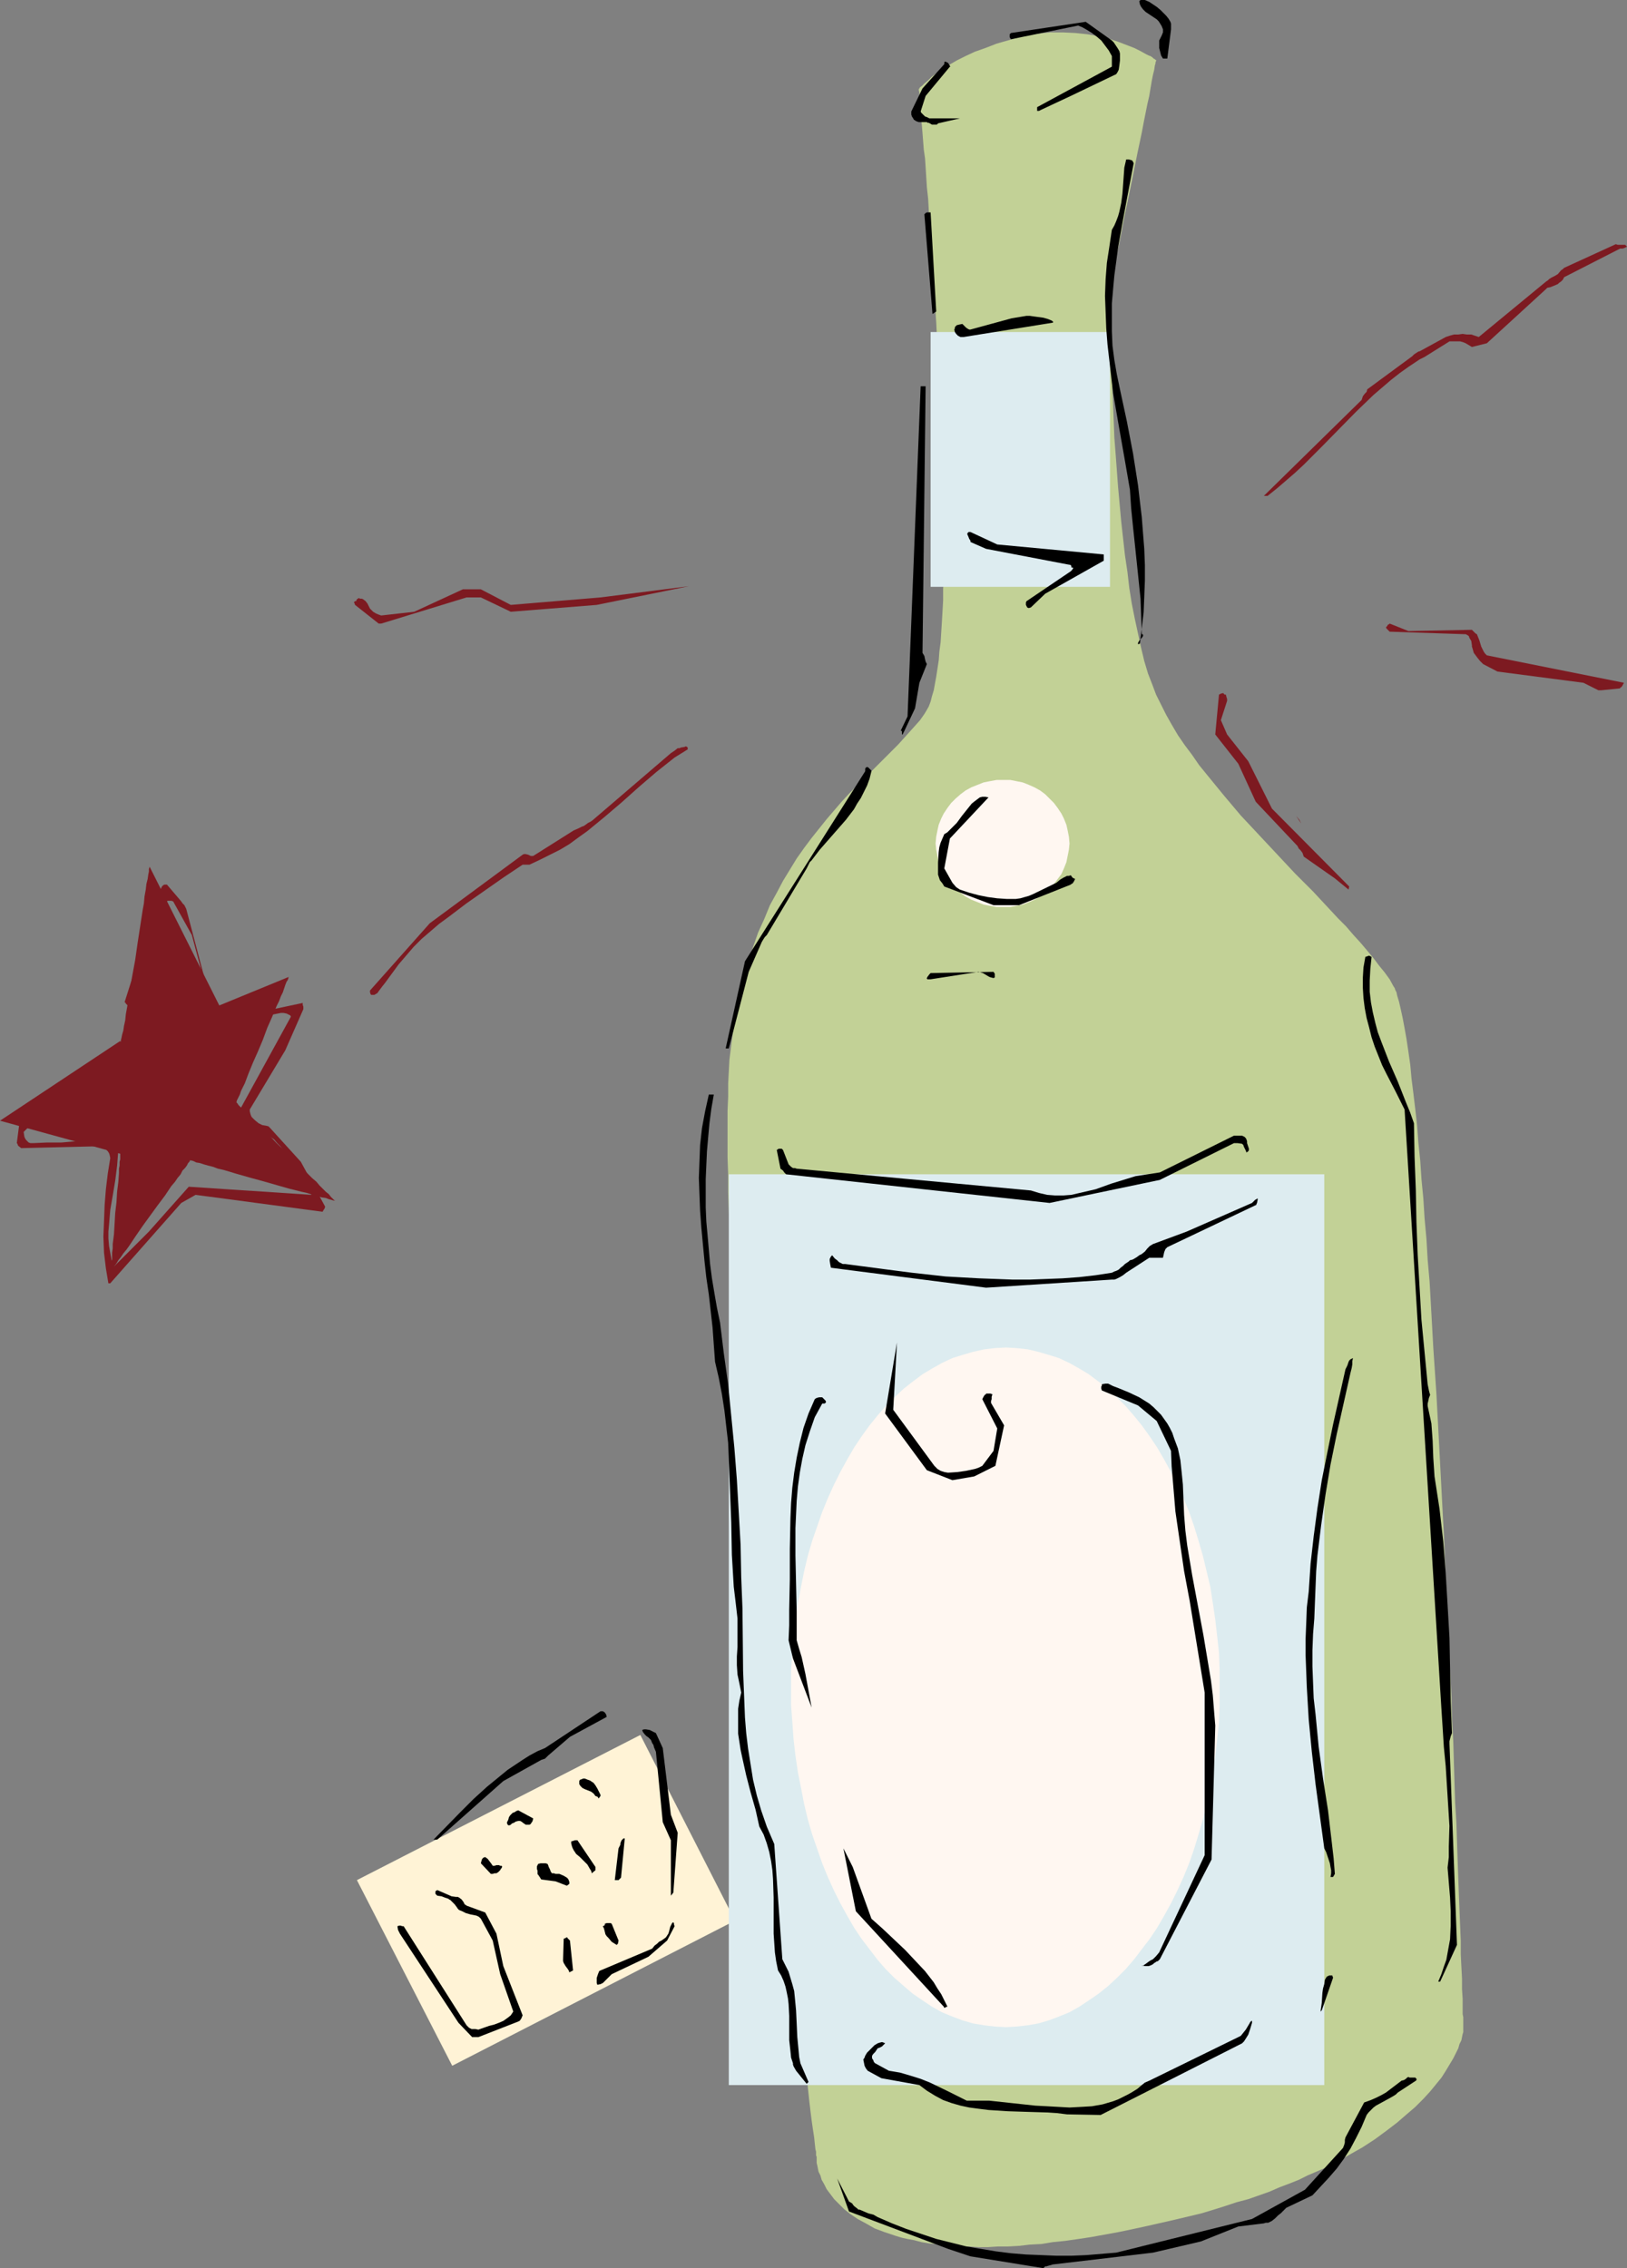 <?xml version="1.0" encoding="UTF-8" standalone="no"?>
<svg
   version="1.0"
   width="111.659mm"
   height="155.668mm"
   id="svg49"
   sodipodi:docname="Wine Bottle 27.wmf"
   xmlns:inkscape="http://www.inkscape.org/namespaces/inkscape"
   xmlns:sodipodi="http://sodipodi.sourceforge.net/DTD/sodipodi-0.dtd"
   xmlns="http://www.w3.org/2000/svg"
   xmlns:svg="http://www.w3.org/2000/svg">
  <rect width="100%" height="100%" fill="#808080" stroke="none"/>
  <sodipodi:namedview
     id="namedview49"
     pagecolor="#ffffff"
     bordercolor="#000000"
     borderopacity="0.25"
     inkscape:showpageshadow="2"
     inkscape:pageopacity="0.0"
     inkscape:pagecheckerboard="0"
     inkscape:deskcolor="#d1d1d1"
     inkscape:document-units="mm" />
  <defs
     id="defs1">
    <pattern
       id="WMFhbasepattern"
       patternUnits="userSpaceOnUse"
       width="6"
       height="6"
       x="0"
       y="0" />
  </defs>
  <path
     style="fill:#7d1a21;fill-opacity:1;fill-rule:evenodd;stroke:none"
     d="M 31.183,270.019 0,290.702 l 31.183,8.564 v 0.162 0.323 0.323 0.646 l -0.162,0.646 v 0.97 l -0.162,0.808 v 1.131 l -0.162,2.262 -0.323,2.585 -0.162,2.747 -0.323,2.747 -0.162,2.747 -0.162,2.747 -0.323,2.585 v 1.131 l -0.162,1.131 v 0.97 0.808 l -0.162,0.808 v 0.646 0.485 0.485 0.162 0.162 -0.162 l 0.162,-0.162 0.323,-0.323 0.323,-0.485 0.485,-0.646 0.485,-0.808 0.646,-0.808 0.646,-0.97 0.808,-0.97 0.808,-1.131 1.616,-2.424 1.777,-2.585 3.878,-5.333 1.939,-2.585 1.616,-2.424 0.969,-1.131 0.646,-0.97 0.808,-0.97 0.485,-0.97 0.646,-0.646 0.485,-0.646 0.323,-0.646 0.323,-0.323 0.162,-0.323 v -0.162 l 0.162,0.162 h 0.323 l 0.485,0.162 0.646,0.323 0.969,0.162 0.969,0.323 1.131,0.323 1.293,0.323 1.293,0.485 1.454,0.323 3.231,0.97 3.393,0.97 3.555,0.97 3.393,0.97 3.393,0.97 3.231,0.808 1.454,0.323 1.454,0.485 1.293,0.323 0.969,0.323 1.131,0.162 0.808,0.323 0.646,0.162 0.485,0.162 h 0.323 0.162 v 0 l -0.323,-0.162 -0.323,-0.323 -0.485,-0.485 -0.485,-0.646 -0.808,-0.646 -0.808,-0.808 -0.808,-0.808 -0.808,-0.97 -1.131,-0.97 -2.1,-2.101 -2.424,-2.262 -2.262,-2.424 -2.424,-2.262 -2.262,-2.424 -2.262,-2.101 -0.969,-0.97 -0.969,-0.97 -0.808,-0.808 -0.808,-0.808 -0.646,-0.808 -0.646,-0.485 -0.485,-0.485 -0.323,-0.485 -0.162,-0.162 -0.162,-0.162 h 0.162 v -0.323 l 0.162,-0.323 0.323,-0.646 0.323,-0.646 0.323,-0.97 0.485,-0.97 0.485,-0.97 0.485,-1.293 0.485,-1.293 1.131,-2.747 1.293,-2.909 1.293,-3.07 1.131,-3.07 1.293,-2.909 1.131,-2.747 0.646,-1.293 0.485,-1.293 0.485,-0.97 0.323,-0.97 0.323,-0.97 0.323,-0.808 0.323,-0.485 0.162,-0.485 v -0.323 h 0.162 l -18.096,7.433 -18.096,-36.035 v 0.162 l -0.162,0.485 v 0.646 l -0.162,0.808 -0.162,1.131 -0.323,1.293 -0.162,1.454 -0.323,1.778 -0.162,1.778 -0.323,1.778 -0.323,2.101 -0.323,2.101 -0.646,4.201 -0.646,4.525 -0.808,4.363 -0.646,4.201 -0.323,1.939 -0.323,1.778 -0.323,1.778 -0.162,1.616 -0.323,1.454 -0.162,1.131 -0.323,1.131 -0.162,0.808 -0.162,0.646 v 0.323 h -0.162 z"
     id="path1" />
  <path
     style="fill:#fff3d6;fill-opacity:1;fill-rule:evenodd;stroke:none"
     d="m 92.579,487.682 73.514,-37.651 24.559,48.154 -73.353,37.651 z"
     id="path2" />
  <path
     style="fill:#c2d196;fill-opacity:1;fill-rule:evenodd;stroke:none"
     d="m 238.315,23.108 v 0.162 0.162 l 0.162,0.485 v 0.808 0.808 l 0.162,1.131 0.162,1.293 v 1.454 l 0.162,1.616 0.162,1.616 0.162,1.939 0.162,2.101 0.162,2.101 0.323,2.262 0.162,2.424 0.162,2.585 0.162,2.585 0.323,2.909 0.162,2.909 0.162,2.909 0.323,3.07 0.162,3.07 0.485,6.464 0.323,6.787 0.485,6.948 0.323,6.948 0.485,7.272 0.485,14.382 0.323,7.11 0.162,7.11 0.162,6.948 v 6.787 6.464 3.07 l -0.162,3.07 v 2.909 l -0.162,2.909 -0.162,2.747 -0.162,2.585 -0.162,2.585 -0.323,2.424 -0.162,2.262 -0.323,2.101 -0.323,2.101 -0.323,1.778 -0.323,1.778 -0.485,1.616 -0.323,1.293 -0.485,1.293 -0.646,1.131 -0.485,0.808 -1.131,1.616 -1.293,1.454 -1.454,1.616 -1.454,1.616 -1.454,1.616 -1.777,1.778 -1.616,1.616 -1.777,1.778 -3.716,3.717 -1.939,1.939 -1.939,1.939 -1.939,2.101 -1.939,2.262 -1.939,2.262 -1.939,2.424 -1.939,2.424 -1.939,2.585 -1.939,2.747 -1.777,2.909 -1.777,2.909 -1.616,3.07 -1.777,3.232 -1.454,3.555 -1.616,3.555 -1.293,3.717 -1.293,4.04 -1.131,4.04 -1.131,4.363 -0.808,4.525 -0.808,4.686 -0.646,5.009 -0.323,2.585 -0.162,3.07 -0.162,3.07 v 3.393 l -0.162,3.717 v 3.878 4.04 4.201 l 0.162,4.525 v 4.525 l 0.162,4.848 0.162,5.009 0.323,5.009 0.162,5.171 0.323,5.494 0.323,5.494 0.323,5.494 0.485,5.817 0.323,5.656 0.485,5.979 0.808,11.958 1.131,12.119 0.969,12.281 1.131,12.443 1.131,12.281 1.131,12.443 1.131,12.119 1.293,11.796 0.646,5.817 0.485,5.817 0.646,5.656 0.646,5.494 0.485,5.494 0.646,5.171 0.485,5.333 0.646,5.009 0.485,4.848 0.485,4.686 0.485,4.525 0.485,4.363 0.485,4.201 0.485,3.878 0.485,3.717 0.485,3.555 0.323,3.393 0.323,3.07 0.323,2.747 0.323,2.585 0.323,2.262 0.323,2.101 0.162,1.616 0.162,1.454 0.162,0.646 v 0.485 0.485 l 0.162,0.323 v 0.323 0.162 0.162 0 0.485 0.485 l 0.162,0.646 0.162,0.808 0.162,0.808 0.485,0.97 0.323,1.131 0.646,1.131 0.646,1.293 0.969,1.293 0.969,1.293 1.293,1.293 1.293,1.293 1.616,1.293 1.939,1.293 2.1,1.131 2.262,1.293 2.585,0.97 1.454,0.485 1.454,0.485 1.616,0.485 1.454,0.323 1.777,0.323 1.777,0.485 1.939,0.323 1.777,0.162 2.1,0.323 2.1,0.162 2.262,0.162 h 2.262 l 2.424,0.162 h 2.424 l 2.585,-0.162 h 2.585 l 2.908,-0.162 2.747,-0.323 3.07,-0.162 2.908,-0.485 3.231,-0.323 3.393,-0.485 3.231,-0.485 3.555,-0.646 3.555,-0.646 3.878,-0.808 3.716,-0.808 3.555,-0.808 3.555,-0.808 3.393,-0.808 3.393,-0.808 3.231,-0.97 3.07,-0.97 2.908,-0.97 3.07,-0.808 2.747,-0.97 2.747,-0.97 2.585,-1.131 2.585,-0.97 2.424,-0.97 2.262,-1.131 2.262,-0.97 2.262,-0.97 2.1,-1.131 1.939,-0.97 1.939,-1.131 3.716,-2.101 3.231,-2.101 3.07,-2.262 2.747,-2.101 2.424,-2.101 2.262,-1.939 2.1,-2.101 1.777,-1.939 1.454,-1.778 1.454,-1.778 1.131,-1.778 0.969,-1.616 0.969,-1.616 0.646,-1.293 0.646,-1.293 0.323,-1.131 0.485,-0.97 0.162,-0.808 0.162,-0.808 0.162,-0.485 v -0.323 -0.162 -0.646 -0.323 -1.131 -0.646 -0.646 l -0.162,-0.808 v -1.939 -2.101 l -0.162,-2.424 v -2.747 l -0.162,-3.07 -0.162,-3.232 v -3.555 l -0.162,-3.717 -0.162,-4.04 -0.162,-4.04 -0.162,-4.525 -0.162,-4.525 -0.162,-4.848 -0.162,-4.848 -0.323,-5.171 -0.162,-5.171 -0.162,-5.333 -0.162,-5.494 -0.323,-5.656 -0.162,-5.817 -0.323,-5.817 -0.485,-11.796 -0.646,-12.119 -0.485,-12.119 -1.293,-24.562 -0.646,-12.119 -0.808,-11.958 -0.323,-5.817 -0.323,-5.817 -0.323,-5.656 -0.485,-5.494 -0.323,-5.494 -0.485,-5.332 -0.323,-5.171 -0.485,-5.009 -0.323,-4.848 -0.485,-4.686 -0.323,-4.363 -0.485,-4.363 -0.485,-4.04 -0.485,-3.878 -0.323,-3.555 -0.485,-3.393 -0.485,-3.232 -0.485,-2.747 -0.485,-2.585 -0.485,-2.262 -0.485,-2.101 -0.485,-1.616 -0.162,-0.808 -0.323,-0.646 -0.162,-0.485 -0.323,-0.485 -0.969,-1.778 -1.293,-1.778 -1.454,-1.778 -1.454,-1.939 -1.616,-1.939 -1.777,-2.101 -1.777,-1.939 -1.939,-2.262 -2.1,-2.101 -2.1,-2.262 -4.362,-4.686 -4.686,-4.686 -4.686,-5.009 -4.686,-5.009 -4.686,-5.009 -4.362,-5.171 -4.362,-5.333 -2.1,-2.585 -1.777,-2.585 -1.939,-2.585 -1.777,-2.585 -1.616,-2.747 -1.454,-2.585 -1.293,-2.585 -1.293,-2.585 -0.969,-2.585 -1.131,-2.909 -0.969,-3.232 -0.808,-3.393 -0.808,-3.717 -0.808,-3.717 -0.808,-4.04 -0.646,-4.04 -0.485,-4.201 -0.646,-4.363 -0.969,-8.726 -0.808,-8.888 -0.646,-8.726 -0.323,-4.201 -0.162,-4.201 -0.162,-4.04 -0.162,-3.878 -0.162,-3.717 -0.162,-3.393 -0.162,-3.393 v -3.07 -2.747 l -0.162,-2.424 v -3.232 -0.808 -3.555 0 -0.162 -0.162 l 0.162,-0.323 v -0.323 l 0.162,-0.323 0.162,-1.131 0.323,-1.293 0.323,-1.616 0.323,-1.778 0.323,-2.101 0.485,-2.101 0.485,-2.262 0.485,-2.585 0.485,-2.585 1.131,-5.333 1.131,-5.494 1.131,-5.656 1.131,-5.333 0.485,-2.585 0.485,-2.424 0.485,-2.424 0.485,-2.101 0.323,-1.939 0.323,-1.939 0.323,-1.616 0.323,-1.293 0.162,-1.131 0.162,-0.485 v -0.323 l 0.162,-0.323 v -0.162 -0.162 0 0 h -0.162 l -0.162,-0.162 -0.323,-0.162 -0.323,-0.323 -0.485,-0.323 -0.485,-0.162 -0.646,-0.323 -1.454,-0.808 -1.616,-0.808 -2.1,-0.808 -2.1,-0.808 -2.424,-0.808 -2.747,-0.646 -2.747,-0.485 -3.07,-0.323 -3.231,-0.162 h -3.231 l -1.777,0.162 -1.777,0.162 -1.777,0.323 -1.939,0.323 -1.777,0.485 -1.616,0.485 -3.393,0.97 -2.908,1.131 -2.747,0.97 -2.424,1.131 -2.262,1.131 -1.939,1.131 -1.777,1.131 -1.454,0.97 -1.293,0.97 -0.969,0.97 -0.969,0.808 -0.646,0.646 -0.485,0.323 -0.162,0.323 z"
     id="path3" />
  <path
     style="fill:#ddecf0;fill-opacity:1;fill-rule:evenodd;stroke:none"
     d="m 241.385,86.128 h 46.532 v 66.091 h -46.532 z"
     id="path4" />
  <path
     style="fill:#fff7f1;fill-opacity:1;fill-rule:evenodd;stroke:none"
     d="m 260.289,202.312 h 1.777 l 1.616,0.323 1.616,0.323 1.616,0.646 1.454,0.646 1.454,0.808 1.293,0.97 1.131,1.131 1.131,1.131 0.969,1.293 0.969,1.454 0.646,1.293 0.646,1.616 0.323,1.454 0.323,1.616 0.162,1.778 -0.162,1.616 -0.323,1.616 -0.323,1.616 -0.646,1.616 -0.646,1.454 -0.969,1.293 -0.969,1.293 -1.131,1.131 -1.131,1.131 -1.293,0.97 -1.454,0.808 -1.454,0.646 -1.616,0.646 -1.616,0.323 -1.616,0.323 h -1.777 -1.777 l -1.777,-0.323 -1.616,-0.323 -1.616,-0.646 -1.616,-0.646 -1.454,-0.808 -1.293,-0.97 -1.293,-1.131 -1.131,-1.131 -0.969,-1.293 -0.969,-1.293 -0.646,-1.454 -0.646,-1.616 -0.323,-1.616 -0.323,-1.616 -0.162,-1.616 0.162,-1.778 0.323,-1.616 0.323,-1.454 0.646,-1.616 0.646,-1.293 0.969,-1.454 0.969,-1.293 1.131,-1.131 1.293,-1.131 1.293,-0.97 1.454,-0.808 1.616,-0.646 1.616,-0.646 1.616,-0.323 1.777,-0.323 z"
     id="path5" />
  <path
     style="fill:#ddecf0;fill-opacity:1;fill-rule:evenodd;stroke:none"
     d="M 189.036,304.599 H 343.497 V 540.845 H 189.036 Z"
     id="path6" />
  <path
     style="fill:#fff7f1;fill-opacity:1;fill-rule:evenodd;stroke:none"
     d="m 260.935,349.522 2.747,0.162 2.908,0.323 2.747,0.646 2.747,0.808 2.585,0.808 2.747,1.293 2.585,1.454 2.424,1.454 2.585,1.939 2.424,1.778 2.262,2.262 2.262,2.262 2.1,2.424 2.1,2.585 2.1,2.909 1.939,2.909 1.777,3.07 1.777,3.232 1.616,3.232 1.616,3.555 1.454,3.555 1.293,3.717 1.131,3.717 1.131,3.878 0.969,4.04 0.969,4.04 0.646,4.201 0.646,4.363 0.485,4.201 0.485,4.525 0.162,4.363 v 4.525 4.525 l -0.162,4.363 -0.485,4.525 -0.485,4.201 -0.646,4.363 -0.646,4.04 -0.969,4.201 -0.969,4.04 -1.131,3.878 -1.131,3.717 -1.293,3.717 -1.454,3.555 -1.616,3.555 -1.616,3.232 -1.777,3.232 -1.777,3.07 -1.939,2.909 -2.1,2.747 -2.1,2.747 -2.1,2.424 -2.262,2.262 -2.262,2.101 -2.424,1.939 -2.585,1.778 -2.424,1.616 -2.585,1.454 -2.747,1.131 -2.585,0.97 -2.747,0.808 -2.747,0.485 -2.908,0.323 -2.747,0.162 -2.908,-0.162 -2.747,-0.323 -2.908,-0.485 -2.747,-0.808 -2.585,-0.97 -2.747,-1.131 -2.585,-1.454 -2.424,-1.616 -2.585,-1.778 -2.262,-1.939 -2.424,-2.101 -2.262,-2.262 -2.1,-2.424 -2.1,-2.747 -2.1,-2.747 -1.939,-2.909 -1.777,-3.07 -1.777,-3.232 -1.616,-3.232 -1.616,-3.555 -1.454,-3.555 -1.293,-3.717 -1.293,-3.717 -1.131,-3.878 -0.969,-4.04 -0.808,-4.201 -0.808,-4.04 -0.646,-4.363 -0.485,-4.201 -0.323,-4.525 -0.323,-4.363 v -4.525 -4.525 l 0.323,-4.363 0.323,-4.525 0.485,-4.201 0.646,-4.363 0.808,-4.201 0.808,-4.04 0.969,-4.04 1.131,-3.878 1.293,-3.717 1.293,-3.717 1.454,-3.555 1.616,-3.555 1.616,-3.232 1.777,-3.232 1.777,-3.07 1.939,-2.909 2.1,-2.909 2.1,-2.585 2.1,-2.424 2.262,-2.262 2.424,-2.262 2.262,-1.778 2.585,-1.939 2.424,-1.454 2.585,-1.454 2.747,-1.293 2.585,-0.808 2.747,-0.808 2.908,-0.646 2.747,-0.323 z"
     id="path7" />
  <path
     style="fill:#000000;fill-opacity:1;fill-rule:evenodd;stroke:none"
     d="m 271.114,587.868 h 0.162 0.162 l 0.485,-0.162 0.646,-0.162 0.485,-0.162 26.013,-3.07 12.441,-2.909 9.694,-3.878 6.624,-0.808 0.485,-0.162 h 0.646 l 0.969,-0.485 0.808,-0.646 0.808,-0.808 0.646,-0.485 0.485,-0.485 0.485,-0.485 0.485,-0.485 6.786,-3.232 2.1,-2.262 2.1,-2.262 2.1,-2.424 1.777,-2.424 1.777,-2.747 1.454,-2.747 1.454,-2.909 1.293,-3.07 0.485,-0.646 0.646,-0.646 0.646,-0.646 0.646,-0.485 1.777,-0.97 1.777,-0.97 1.131,-0.646 0.485,-0.323 0.485,-0.485 4.686,-3.07 0.162,-0.162 v -0.323 l -0.162,-0.162 -0.162,-0.162 h -0.323 -0.323 -0.485 -0.323 l -0.323,-0.162 -0.323,0.162 -0.323,0.323 -0.485,0.323 -0.646,0.162 -4.039,3.07 -1.131,0.646 -1.293,0.646 -1.454,0.646 -1.777,0.646 -4.847,9.049 -0.162,0.646 v 0.646 l -0.162,0.646 -0.323,0.808 -9.856,10.827 -13.733,7.595 -35.222,8.726 -3.878,0.323 -3.878,0.323 -3.878,0.162 h -3.878 l -3.878,-0.162 -4.039,-0.162 -3.878,-0.323 -3.878,-0.485 -3.878,-0.646 -3.878,-0.646 -3.878,-0.97 -3.878,-0.97 -3.878,-1.293 -3.878,-1.293 -3.716,-1.454 -3.716,-1.616 -1.131,-0.646 -1.293,-0.323 -1.131,-0.485 -1.131,-0.485 h -0.323 l -0.323,-0.323 -0.646,-0.485 -0.323,-0.323 -0.323,-0.485 -0.808,-0.485 -3.07,-5.979 3.07,8.564 25.69,9.695 5.816,1.939 18.904,3.07 z"
     id="path8" />
  <path
     style="fill:#000000;fill-opacity:1;fill-rule:evenodd;stroke:none"
     d="m 276.769,548.44 8.725,0.162 36.676,-18.583 0.485,-0.485 0.323,-0.485 0.808,-1.293 0.485,-1.454 0.485,-1.616 v -0.323 -0.162 h -0.162 l -0.162,0.162 -0.162,0.162 -0.162,0.323 -0.485,0.808 -0.485,0.808 -0.646,0.808 -0.646,0.808 -0.323,0.162 -0.323,0.162 -23.104,11.311 -1.131,0.485 -0.808,0.646 -1.131,0.97 -1.293,0.808 -1.131,0.646 -1.293,0.646 -1.293,0.646 -1.293,0.485 -2.747,0.808 -2.747,0.485 -2.747,0.162 -3.07,0.162 -2.908,-0.162 -2.908,-0.162 -3.07,-0.162 -5.978,-0.646 -5.978,-0.646 h -2.908 -2.908 l -4.847,-2.424 -4.686,-2.262 -2.424,-0.97 -2.585,-0.808 -2.747,-0.808 -2.908,-0.485 -3.555,-1.939 -0.323,-0.323 -0.162,-0.485 -0.323,-0.485 v -0.646 l 0.323,-0.485 0.485,-0.485 0.323,-0.485 0.323,-0.485 0.485,-0.162 0.646,-0.323 0.808,-0.808 -0.323,-0.162 -0.485,-0.162 -0.646,0.162 -0.485,0.162 -0.808,0.485 -0.323,0.323 -0.485,0.485 -0.646,0.646 -0.485,0.485 -0.485,0.808 -0.162,0.485 -0.323,0.485 0.162,0.808 0.162,0.808 0.323,0.646 0.485,0.646 3.555,1.939 9.856,1.778 1.939,1.454 2.1,1.293 2.1,1.131 2.262,0.808 2.262,0.646 2.262,0.485 2.424,0.323 2.585,0.323 5.009,0.323 5.009,0.162 5.332,0.162 2.424,0.162 z"
     id="path9" />
  <path
     style="fill:#000000;fill-opacity:1;fill-rule:evenodd;stroke:none"
     d="m 209.717,540.038 -2.1,-4.848 -0.323,-1.616 -0.162,-1.778 -0.323,-3.393 -0.162,-3.555 -0.162,-3.393 -0.323,-3.393 -0.162,-1.616 -0.485,-1.778 -0.485,-1.616 -0.485,-1.616 -0.808,-1.616 -0.808,-1.616 -2.1,-29.894 -1.939,-4.525 -1.454,-4.201 -1.131,-3.878 -0.969,-4.04 -0.646,-4.04 -0.646,-4.04 -0.485,-4.04 -0.323,-4.04 -0.162,-4.04 -0.323,-8.08 -0.162,-16.159 -0.323,-8.08 -0.162,-8.403 -0.485,-8.564 -0.485,-8.403 -0.646,-8.241 -0.808,-8.241 -0.808,-8.241 -1.131,-8.08 -0.969,-7.918 -0.808,-3.878 -0.646,-3.717 -0.646,-3.878 -0.485,-3.717 -0.323,-3.717 -0.323,-3.717 -0.323,-3.555 -0.162,-3.717 v -3.717 -3.555 l 0.162,-3.717 0.162,-3.555 0.323,-3.717 0.323,-3.555 0.485,-3.717 0.646,-3.717 h -1.293 l -0.969,4.363 -0.808,4.363 -0.485,4.363 -0.162,4.201 -0.162,4.363 0.162,4.363 0.162,4.201 0.323,4.363 0.808,8.564 0.485,4.363 0.646,4.363 0.969,8.564 0.323,4.525 0.323,4.363 0.969,4.201 0.808,4.201 0.646,4.201 0.485,4.201 0.485,4.201 0.162,4.201 0.323,8.241 0.323,8.241 0.162,8.403 0.485,8.241 0.485,4.04 0.485,4.201 v 2.424 5.009 l -0.162,2.424 v 2.262 l 0.162,2.424 0.485,2.262 0.485,2.424 -0.485,2.101 -0.323,2.101 v 2.101 2.101 2.262 l 0.323,2.101 0.323,2.101 0.485,2.262 0.969,4.363 1.131,4.363 1.293,4.525 0.969,4.363 1.131,2.101 0.808,2.262 0.646,2.262 0.485,2.424 0.323,2.262 0.162,2.262 0.162,4.848 v 4.686 4.686 l 0.162,2.424 0.162,2.424 0.323,2.262 0.485,2.424 0.808,1.293 0.646,1.454 0.485,1.454 0.323,1.454 0.323,1.616 0.162,1.454 0.162,3.07 v 3.07 3.232 l 0.323,2.909 0.162,1.616 0.485,1.454 v 0.162 0.162 l 0.162,0.485 0.646,1.131 2.747,3.393 z"
     id="path10" />
  <path
     style="fill:#000000;fill-opacity:1;fill-rule:evenodd;stroke:none"
     d="m 123.116,528.403 h 0.969 l 10.34,-4.04 0.323,-0.162 0.162,-0.162 0.323,-0.485 0.323,-0.808 -5.009,-12.766 -1.777,-8.403 -2.908,-5.494 -4.847,-1.778 -0.162,-0.162 -0.323,-0.162 -0.323,-0.646 -0.485,-0.646 -0.646,-0.485 -0.323,-0.162 h -0.485 l -1.131,-0.162 -3.716,-1.616 -0.485,0.323 v 0.323 0.323 l 0.162,0.162 0.323,0.323 1.131,0.162 0.808,0.323 0.485,0.162 0.485,0.162 0.162,0.162 0.323,0.162 0.485,0.485 0.646,0.646 0.485,0.646 0.323,0.485 0.323,0.323 0.808,0.323 0.969,0.485 1.131,0.323 0.808,0.162 0.808,0.162 0.646,0.323 0.485,0.485 3.07,5.656 1.939,8.726 3.393,9.695 -0.646,0.97 -0.808,0.646 -1.131,0.808 -1.131,0.485 -1.293,0.485 -1.293,0.323 -2.747,0.97 -0.808,-0.162 h -0.969 l -0.646,-0.323 -0.323,-0.323 -0.323,-0.323 -16.319,-25.693 h -0.323 l -0.485,-0.162 h -0.323 l -0.485,0.162 0.162,0.97 0.162,0.323 0.323,0.646 15.188,23.108 3.555,3.717 z"
     id="path11" />
  <path
     style="fill:#000000;fill-opacity:1;fill-rule:evenodd;stroke:none"
     d="m 342.851,521.455 2.908,-8.403 v -0.162 l -0.162,-0.323 v -0.162 h -0.323 -0.485 l -0.646,0.323 -0.485,0.808 -0.162,1.131 -0.323,1.131 -0.162,1.131 -0.162,2.585 -0.162,1.131 -0.162,1.131 z"
     id="path12" />
  <path
     style="fill:#000000;fill-opacity:1;fill-rule:evenodd;stroke:none"
     d="m 245.747,520.485 -0.808,-1.616 -0.808,-1.616 -0.969,-1.454 -0.969,-1.616 -2.262,-2.909 -2.585,-2.747 -2.585,-2.747 -2.908,-2.747 -2.908,-2.747 -2.908,-2.585 -4.847,-13.412 -2.424,-4.848 3.231,16.321 22.781,24.723 0.162,0.323 h 0.162 l 0.162,-0.162 z"
     id="path13" />
  <path
     style="fill:#000000;fill-opacity:1;fill-rule:evenodd;stroke:none"
     d="m 155.753,514.668 0.646,-0.323 0.646,-0.646 0.808,-0.808 0.808,-0.808 9.533,-4.525 4.847,-4.201 1.939,-3.717 -0.162,-0.485 v -0.323 l -0.162,-0.162 v 0 h -0.162 l -0.162,0.162 -0.162,0.323 -0.323,0.646 -0.162,0.646 -0.162,0.646 -0.162,0.485 -0.323,0.485 -0.323,0.485 -1.131,0.808 -0.646,0.323 -0.485,0.485 -0.646,0.485 -0.646,0.808 -13.41,5.656 -0.323,0.162 -0.323,0.808 -0.162,0.485 -0.162,0.485 v 0.646 0.646 l 0.162,0.485 z"
     id="path14" />
  <path
     style="fill:#000000;fill-opacity:1;fill-rule:evenodd;stroke:none"
     d="m 373.549,514.021 4.362,-9.534 -1.939,-52.194 v -0.646 l 0.162,-0.646 0.162,-0.646 0.323,-0.808 -0.323,-8.241 -0.162,-8.241 -0.162,-8.241 -0.485,-8.403 -0.485,-8.241 -0.646,-8.403 -0.969,-8.403 -0.646,-4.201 -0.646,-4.201 -0.162,-2.424 -0.162,-2.424 -0.162,-4.363 -0.162,-2.262 -0.162,-2.262 -0.485,-2.262 -0.485,-2.262 v -0.646 l 0.162,-0.646 0.162,-0.808 0.323,-0.808 -0.162,-0.485 -0.162,-0.646 -0.162,-0.808 -0.162,-0.808 -0.808,-8.403 -0.808,-8.403 -0.485,-8.403 -0.485,-8.403 -0.323,-8.403 -0.162,-8.403 -0.323,-8.564 -0.162,-8.726 -0.969,-2.747 -1.131,-2.747 -2.1,-5.333 -2.262,-5.171 -1.939,-5.009 -0.969,-2.585 -0.646,-2.424 -0.646,-2.747 -0.485,-2.585 -0.323,-2.747 v -2.909 l 0.162,-3.07 0.323,-3.07 -0.323,-0.162 -0.323,-0.162 -0.485,0.162 -0.485,0.162 -0.485,2.747 -0.162,2.585 v 2.747 l 0.162,2.585 0.323,2.585 0.485,2.585 0.646,2.424 0.646,2.585 0.808,2.424 0.969,2.424 0.969,2.424 1.131,2.262 2.424,4.686 2.262,4.525 9.533,155.127 0.323,5.009 0.323,5.171 0.485,5.009 0.323,5.171 0.323,5.171 0.323,5.171 -0.162,5.332 v 2.747 l -0.323,2.747 0.323,3.878 0.323,3.878 0.162,3.555 v 3.717 l -0.162,3.555 -0.323,1.778 -0.323,1.778 -0.323,1.778 -0.646,1.778 -0.646,1.939 -0.808,1.939 z"
     id="path15" />
  <path
     style="fill:#000000;fill-opacity:1;fill-rule:evenodd;stroke:none"
     d="m 148.644,511.113 -0.808,-7.756 -0.323,-0.323 -0.323,-0.323 v -0.162 0 h -0.162 -0.162 l -0.162,0.162 -0.485,0.162 -0.162,5.333 v 0.485 l 0.162,0.485 0.485,0.808 0.485,0.646 0.323,0.485 0.162,0.485 z"
     id="path16" />
  <path
     style="fill:#000000;fill-opacity:1;fill-rule:evenodd;stroke:none"
     d="m 296.965,509.982 h 0.323 0.646 l 0.485,-0.162 0.646,-0.323 0.323,-0.323 0.323,-0.162 0.162,-0.162 0.485,-0.162 0.485,-0.485 13.41,-25.855 0.969,-34.742 -0.323,-3.878 -0.323,-4.04 -0.485,-3.878 -0.646,-3.878 -1.293,-7.756 -1.454,-7.756 -1.454,-7.756 -1.293,-7.756 -0.485,-3.878 -0.323,-4.04 -0.162,-3.878 -0.162,-4.04 -0.323,-3.232 -0.323,-3.07 -0.646,-3.07 -0.485,-1.293 -0.485,-1.293 -0.485,-1.454 -0.646,-1.293 -0.646,-1.131 -1.616,-2.262 -0.969,-0.97 -0.969,-0.97 -1.131,-0.97 -1.293,-0.808 -1.293,-0.808 -2.747,-1.293 -2.747,-1.131 -1.293,-0.485 -1.293,-0.646 h -0.646 l -0.969,0.162 v 0.323 l -0.162,0.323 v 0.485 l 0.162,0.485 9.371,3.878 4.847,4.04 3.716,7.756 0.162,4.04 0.323,3.878 0.323,3.878 0.323,3.878 1.131,7.756 1.131,7.756 1.454,7.756 1.293,7.918 1.293,7.918 1.293,7.918 v 42.175 l -11.795,25.208 -0.808,0.97 -0.808,0.808 -0.646,0.323 -0.485,0.323 -0.646,0.485 -0.485,0.323 -0.485,0.323 v -0.162 z"
     id="path17" />
  <path
     style="fill:#000000;fill-opacity:1;fill-rule:evenodd;stroke:none"
     d="m 160.277,504.164 0.162,-0.808 -1.777,-4.363 -0.323,-0.162 h -0.162 -0.162 -0.646 l -0.485,0.162 v 0.323 l -0.162,0.162 -0.323,0.162 v 0 0.162 l 0.162,0.162 0.162,0.485 0.162,0.646 0.162,0.646 0.323,0.485 0.485,0.485 0.808,0.97 1.293,0.808 z"
     id="path18" />
  <path
     style="fill:#000000;fill-opacity:1;fill-rule:evenodd;stroke:none"
     d="m 174.657,490.914 1.131,-15.513 -1.777,-4.686 -2.1,-17.29 -1.777,-3.878 -0.646,-0.323 -0.969,-0.485 -0.969,-0.162 h -0.485 l -0.485,0.162 0.162,0.485 0.485,0.646 0.485,0.485 0.485,0.323 0.323,0.323 0.323,0.323 0.323,0.808 0.323,0.485 0.162,0.646 0.485,1.131 1.777,18.26 2.1,4.686 v 14.382 z"
     id="path19" />
  <path
     style="fill:#000000;fill-opacity:1;fill-rule:evenodd;stroke:none"
     d="m 147.028,489.136 0.646,-0.485 v -0.485 l -0.162,-0.485 -0.162,-0.323 -0.323,-0.323 -0.808,-0.485 -1.131,-0.485 h -0.969 l -0.485,-0.162 h -0.485 l -0.323,-0.485 -0.162,-0.485 -0.323,-0.646 -0.162,-0.485 -0.162,-0.323 -0.485,-0.162 h -1.293 l -0.646,0.162 -0.162,0.323 -0.162,0.323 v 0.646 l 0.162,0.485 v 0.808 l 0.162,0.323 h 0.162 v 0.162 0.162 h 0.162 l 0.162,0.323 0.323,0.485 3.716,0.485 z"
     id="path20" />
  <path
     style="fill:#000000;fill-opacity:1;fill-rule:evenodd;stroke:none"
     d="m 160.439,487.682 0.646,-0.646 0.969,-10.18 h -0.323 l -0.162,0.162 -0.323,0.323 -0.162,0.323 -0.162,0.485 v 0.323 l -0.485,0.97 -0.969,8.241 z"
     id="path21" />
  <path
     style="fill:#000000;fill-opacity:1;fill-rule:evenodd;stroke:none"
     d="m 345.759,486.874 0.485,-0.808 -0.323,-4.04 -0.485,-4.201 -0.969,-8.241 -1.293,-8.241 -1.131,-8.241 -0.808,-8.403 -0.485,-4.201 -0.162,-4.04 -0.162,-4.201 v -4.201 l 0.162,-4.201 0.323,-4.04 0.162,-4.201 0.162,-4.04 0.162,-4.04 0.323,-4.04 0.969,-7.918 1.131,-7.918 1.293,-7.756 1.616,-7.918 1.777,-7.918 1.777,-7.918 0.162,-0.646 0.162,-0.646 0.162,-0.97 v -0.808 l 0.162,-0.808 -0.323,0.162 -0.323,0.162 -0.323,0.323 -0.162,0.323 -0.162,0.485 -0.162,0.485 -0.485,0.97 -3.231,14.382 -1.454,7.11 -1.454,7.272 -1.131,7.272 -0.969,7.272 -0.808,7.11 -0.485,7.272 -0.485,4.04 -0.162,4.201 -0.162,4.04 v 4.201 l 0.162,4.201 0.162,4.201 0.485,8.241 0.808,8.403 0.969,8.403 2.262,16.644 0.485,0.97 0.323,0.97 0.646,1.939 0.162,0.97 0.162,0.808 v 0.808 l -0.162,0.97 z"
     id="path22" />
  <path
     style="fill:#000000;fill-opacity:1;fill-rule:evenodd;stroke:none"
     d="m 127.802,486.066 0.485,-0.162 h 0.485 l 0.485,-0.323 0.485,-0.485 0.162,-0.323 0.162,-0.162 0.162,-0.323 v -0.162 l -0.162,-0.162 h -0.323 l -0.323,-0.162 h -0.646 l -0.485,0.162 h -0.485 l -0.323,-0.485 -0.485,-0.646 -0.485,-0.646 -0.646,-0.485 -0.485,0.162 -0.323,0.323 -0.162,0.485 -0.162,0.646 2.585,2.747 z"
     id="path23" />
  <path
     style="fill:#000000;fill-opacity:1;fill-rule:evenodd;stroke:none"
     d="m 154.461,485.097 v -0.808 l -4.686,-6.948 h -0.323 -0.323 l -0.969,0.323 v 0.485 l 0.162,0.646 0.162,0.485 0.323,0.646 0.646,0.97 0.969,0.808 0.969,0.97 0.969,0.97 0.646,1.131 0.323,0.485 0.162,0.646 z"
     id="path24" />
  <path
     style="fill:#000000;fill-opacity:1;fill-rule:evenodd;stroke:none"
     d="m 113.422,477.179 17.126,-15.19 9.856,-5.494 0.485,-0.162 0.485,-0.162 0.808,-0.808 5.655,-4.848 9.533,-5.171 -0.162,-0.646 -0.323,-0.485 -0.485,-0.323 h -0.646 l -14.38,9.534 -1.939,0.808 -2.1,1.131 -1.777,1.131 -3.878,2.585 -1.777,1.454 -3.555,2.909 -3.555,3.232 -3.393,3.393 -6.947,7.11 z"
     id="path25" />
  <path
     style="fill:#000000;fill-opacity:1;fill-rule:evenodd;stroke:none"
     d="m 132.487,473.3 0.323,-0.323 0.485,-0.162 0.485,-0.323 0.646,-0.162 h 0.485 l 0.323,0.162 0.646,0.485 0.485,0.323 h 0.485 0.485 l 0.323,-0.162 0.162,-0.323 0.162,-0.162 0.162,-0.323 0.162,-0.646 -3.878,-2.101 -0.485,0.162 -0.485,0.323 -0.485,0.162 -0.323,0.323 -0.323,0.323 -0.323,0.485 -0.162,0.646 -0.323,0.646 v 0.323 l 0.162,0.323 0.162,0.162 h 0.162 0.162 z"
     id="path26" />
  <path
     style="fill:#000000;fill-opacity:1;fill-rule:evenodd;stroke:none"
     d="m 155.268,466.514 0.485,-0.646 v -0.323 l -0.323,-0.646 -0.485,-0.97 -0.485,-0.808 -0.485,-0.646 -0.485,-0.323 -0.485,-0.323 -0.485,-0.162 -0.808,-0.323 h -0.485 l -0.323,0.162 -0.485,0.162 -0.162,0.323 v 0.323 0.485 l 0.323,0.485 0.485,0.485 0.646,0.323 0.808,0.323 0.808,0.323 0.646,0.485 0.485,0.646 0.485,0.162 0.162,0.162 z"
     id="path27" />
  <path
     style="fill:#000000;fill-opacity:1;fill-rule:evenodd;stroke:none"
     d="m 210.525,442.921 -0.808,-4.363 -0.808,-4.363 -0.969,-4.363 -0.646,-2.101 -0.646,-2.262 v -3.717 -3.717 l -0.162,-7.272 -0.162,-7.272 v -7.11 l 0.162,-3.555 0.162,-3.555 0.323,-3.717 0.485,-3.555 0.646,-3.555 0.808,-3.555 1.131,-3.555 1.293,-3.717 1.939,-3.555 h 0.646 l 0.162,-0.162 0.162,-0.162 v -0.162 l -0.162,-0.323 -0.323,-0.323 -0.485,-0.485 h -0.323 -0.485 l -0.646,0.162 -0.485,0.323 -1.616,3.717 -1.293,3.717 -0.969,3.878 -0.808,3.878 -0.646,3.878 -0.485,3.878 -0.323,4.04 -0.162,3.878 -0.162,7.918 v 7.918 l -0.162,7.918 v 4.04 l -0.162,3.878 1.131,4.686 z"
     id="path28" />
  <path
     style="fill:#000000;fill-opacity:1;fill-rule:evenodd;stroke:none"
     d="m 247.04,383.94 5.655,-0.97 5.493,-2.747 2.262,-10.503 -3.393,-5.817 v -0.485 l 0.162,-0.485 v -0.646 l 0.162,-0.485 v -0.162 l -0.485,-0.162 h -0.485 -0.646 v 0.162 l -0.323,0.162 -0.323,0.485 -0.323,0.646 3.878,7.595 -0.969,5.817 -2.908,3.878 -0.969,0.485 -0.969,0.323 -2.262,0.485 -2.262,0.323 -2.424,0.162 -0.969,-0.162 -0.969,-0.323 -0.808,-0.485 -0.808,-0.808 -10.664,-14.543 0.969,-17.452 -3.07,18.421 10.825,14.705 z"
     id="path29" />
  <path
     style="fill:#000000;fill-opacity:1;fill-rule:evenodd;stroke:none"
     d="m 255.765,334.009 32.637,-2.101 h 0.646 l 0.485,-0.162 0.969,-0.485 0.808,-0.485 0.808,-0.646 5.978,-3.878 h 3.555 l 0.323,-1.454 0.323,-0.808 0.162,-0.162 0.323,-0.323 23.104,-10.988 v -0.162 l 0.162,-0.323 0.162,-0.808 v -0.162 -0.162 h -0.162 l -0.162,0.162 -0.323,0.162 -0.323,0.323 -0.485,0.485 -16.965,7.433 -8.725,3.232 -0.808,0.485 -0.646,0.646 -0.646,0.808 -0.808,0.646 -0.646,0.323 -0.646,0.485 -0.808,0.485 -0.323,0.162 -0.646,0.162 -0.323,0.323 -0.485,0.323 -0.485,0.323 -0.485,0.485 -0.646,0.485 -0.485,0.485 -0.646,0.323 -0.485,0.162 -0.646,0.323 -4.201,0.646 -4.201,0.485 -4.362,0.323 -4.201,0.162 -4.362,0.162 h -4.362 l -4.362,-0.162 -4.362,-0.162 -8.725,-0.485 -8.725,-0.97 -8.725,-1.131 -8.563,-1.131 h -0.323 -0.323 l -0.323,-0.162 v 0 l -0.646,-0.323 -0.485,-0.485 -0.646,-0.485 -0.646,-0.808 -0.323,0.323 -0.162,0.323 -0.162,0.323 v 0.485 l 0.162,0.97 0.162,0.808 z"
     id="path30" />
  <path
     style="fill:#7d1a21;fill-opacity:1;fill-rule:evenodd;stroke:none"
     d="m 28.598,332.878 18.419,-20.845 3.716,-2.101 32.799,4.363 h 0.162 l 0.162,-0.323 0.323,-0.485 0.162,-0.485 -6.301,-11.635 -8.078,-8.888 -0.162,-0.162 -0.162,-0.162 -0.646,-0.162 -0.969,-0.162 -0.969,-0.485 -0.969,-0.808 -0.808,-0.808 -0.162,-0.323 -0.162,-0.485 -0.162,-0.646 v -0.485 l 9.209,-15.351 4.686,-10.665 v -0.646 l -0.162,-0.485 v -0.485 l -19.065,4.04 h -0.162 l -0.485,-0.323 -0.646,-0.485 -0.646,-0.808 -0.969,-0.808 -2.908,-5.817 -5.332,-20.199 -0.485,-0.97 -0.485,-0.485 -0.323,-0.485 -3.716,-4.363 h -0.646 l -0.323,0.162 -0.323,0.323 -0.162,0.323 -0.323,0.808 -0.323,0.808 -8.886,28.117 h 0.162 l 0.162,0.323 0.646,0.646 0.323,0.162 h 0.323 v -0.162 l 0.162,-0.323 v -0.323 -0.323 l 9.209,-26.178 0.162,-0.162 h 0.485 0.485 l 0.485,0.162 4.847,8.726 5.655,21.168 v 0.162 l 0.162,0.323 0.646,0.485 0.646,0.646 0.646,0.485 15.349,-3.07 h 0.646 l 0.808,0.162 0.646,0.323 0.323,0.162 0.162,0.323 -13.733,25.047 v 0.808 l 0.323,0.485 0.323,0.646 6.624,3.555 1.131,0.646 0.969,0.646 0.808,0.97 0.808,0.808 1.616,2.101 1.616,1.939 4.847,8.564 -31.829,-2.101 -10.34,11.635 -9.048,9.049 -0.646,-1.778 -0.323,-1.778 -0.323,-1.778 -0.162,-1.939 v -1.778 l 0.162,-1.778 0.323,-3.878 0.646,-3.717 0.646,-3.878 0.485,-3.878 0.162,-2.101 0.162,-1.939 -0.162,-0.485 -0.162,-0.323 -0.485,-0.808 -0.808,-0.646 -0.808,-0.485 -0.969,-0.323 -1.131,-0.323 -1.131,-0.162 -1.131,0.162 -2.1,0.646 -2.1,0.485 -1.939,0.162 -1.777,0.162 H 12.279 L 8.563,296.52 H 7.917 l -0.485,-0.162 -0.323,-0.323 -0.323,-0.323 -0.323,-0.485 -0.162,-0.485 -0.162,-1.131 2.908,-2.909 3.07,-2.747 2.908,-2.909 3.07,-2.747 3.231,-2.585 1.616,-1.131 1.777,-1.131 1.777,-1.131 1.777,-0.808 1.939,-0.808 2.1,-0.646 0.162,-0.323 v -0.323 l -0.162,-0.485 -0.323,-0.485 -0.162,-0.323 -0.162,-0.162 -8.886,5.009 -13.249,11.796 -4.524,2.747 -0.646,5.009 0.162,0.162 0.162,0.485 0.808,0.646 20.358,-0.485 0.485,0.162 0.485,0.162 0.485,0.323 0.323,0.323 0.323,0.323 0.323,0.485 0.162,0.485 0.162,0.808 -0.646,4.04 -0.485,4.04 -0.323,4.04 -0.162,4.201 -0.162,4.04 0.162,4.201 0.485,4.04 0.646,3.878 z"
     id="path31" />
  <path
     style="fill:#000000;fill-opacity:1;fill-rule:evenodd;stroke:none"
     d="m 272.245,312.032 28.598,-5.979 19.227,-9.534 h 0.485 0.485 l 1.131,0.162 0.323,0.323 0.162,0.485 0.323,0.646 0.162,0.323 0.162,0.485 0.485,-0.323 0.162,-0.323 v -0.323 l -0.162,-0.485 -0.323,-0.97 v -0.485 l -0.162,-0.485 v 0 l -0.162,-0.323 -0.323,-0.323 -0.323,-0.162 -0.323,-0.162 h -2.1 l -19.227,9.534 -2.1,0.323 -2.1,0.323 -2.1,0.323 -2.1,0.646 -4.201,1.293 -4.039,1.454 -2.1,0.485 -2.1,0.485 -2.1,0.485 -2.1,0.162 h -2.1 l -2.1,-0.162 -2.1,-0.485 -2.1,-0.646 -60.75,-5.656 -0.485,-0.162 h -0.485 l -0.485,-0.323 -0.646,-0.646 -1.454,-3.717 -0.323,-0.323 h -0.323 -0.485 l -0.485,0.323 0.969,4.848 0.646,0.485 0.323,0.485 0.485,0.485 z"
     id="path32" />
  <path
     style="fill:#000000;fill-opacity:1;fill-rule:evenodd;stroke:none"
     d="m 189.036,271.958 5.17,-19.876 3.393,-7.756 0.485,-0.808 0.323,-0.485 0.485,-0.485 10.34,-17.29 0.485,-0.97 0.323,-0.646 0.485,-0.485 2.1,-2.747 2.262,-2.585 2.262,-2.585 2.262,-2.585 2.1,-2.747 0.808,-1.454 0.969,-1.454 0.808,-1.616 0.808,-1.616 0.646,-1.778 0.485,-1.939 v -0.162 l -0.162,-0.162 -0.646,-0.646 -0.323,-0.162 -0.162,0.162 h -0.162 l -0.162,0.323 v 0.162 0.485 l -31.183,49.285 -5.009,22.623 z"
     id="path33" />
  <path
     style="fill:#7d1a21;fill-opacity:1;fill-rule:evenodd;stroke:none"
     d="m 97.103,258.061 0.808,-0.485 0.323,-0.485 0.485,-0.646 0.485,-0.646 0.646,-0.808 1.777,-2.424 1.777,-2.424 1.939,-2.262 1.939,-2.262 2.1,-2.101 2.262,-1.939 2.262,-1.939 2.424,-1.778 4.686,-3.555 4.847,-3.393 4.847,-3.393 4.847,-3.232 h 1.777 l 2.747,-1.293 2.585,-1.293 2.585,-1.293 2.424,-1.454 2.424,-1.778 2.262,-1.616 4.524,-3.717 4.362,-3.717 4.524,-4.04 4.524,-3.878 4.686,-3.717 3.393,-2.101 v -0.485 l -0.162,-0.162 -0.323,-0.162 -0.323,0.162 -0.969,0.162 -0.323,0.162 h -0.485 l -0.808,0.646 -0.969,0.646 -20.358,17.452 -0.485,0.323 -0.323,0.162 -0.323,0.162 -0.646,0.485 -0.485,0.323 -0.485,0.162 -0.969,0.485 -1.131,0.485 -10.502,6.625 h -0.323 -0.323 l -0.646,-0.323 -0.646,-0.162 h -0.485 l -0.323,0.162 -24.074,17.775 -15.511,17.452 v 0.485 l 0.162,0.485 0.162,0.162 h 0.162 0.323 z"
     id="path34" />
  <path
     style="fill:#000000;fill-opacity:1;fill-rule:evenodd;stroke:none"
     d="m 241.385,254.021 12.441,-1.939 0.646,0.162 0.485,0.162 0.808,0.485 0.808,0.485 0.485,0.162 0.646,0.162 0.323,-0.162 v -0.485 -0.485 l -0.323,-0.485 -16.319,0.323 -0.162,0.162 -0.162,0.162 -0.485,0.646 -0.162,0.323 v 0.162 l 0.162,0.162 h 0.162 0.323 z"
     id="path35" />
  <path
     style="fill:#000000;fill-opacity:1;fill-rule:evenodd;stroke:none"
     d="m 257.704,234.792 h 6.624 l 13.41,-5.333 0.162,-0.162 0.323,-0.162 0.323,-0.485 0.323,-0.646 -0.323,-0.162 -0.323,-0.162 -0.485,-0.646 -0.485,0.162 h -0.485 l -0.969,0.485 -0.808,0.485 -0.969,0.808 -5.978,2.909 -1.131,0.485 -1.131,0.323 -1.131,0.323 -1.131,0.162 h -2.424 l -2.424,-0.162 -2.424,-0.323 -2.424,-0.485 -2.424,-0.646 -2.424,-0.808 -0.485,-0.323 -0.485,-0.323 -0.969,-1.131 -2.1,-3.717 1.454,-7.756 10.017,-10.665 -0.808,-0.162 h -0.808 l -0.646,0.162 -0.646,0.485 -0.646,0.485 -0.808,0.646 -1.293,1.616 -1.293,1.616 -1.293,1.778 -1.616,1.616 -0.808,0.808 -0.808,0.485 -0.485,1.131 -0.485,1.131 -0.323,1.131 -0.162,1.293 -0.162,2.747 v 2.424 0.646 l 0.162,0.485 0.323,0.97 0.646,0.808 0.485,0.808 z"
     id="path36" />
  <path
     style="fill:#7d1a21;fill-opacity:1;fill-rule:evenodd;stroke:none"
     d="m 349.96,229.944 -20.035,-20.199 -6.14,-12.281 -5.493,-6.948 -1.616,-3.717 1.616,-5.009 v -0.162 -0.323 l -0.162,-0.485 -0.162,-0.646 h -0.323 l -0.162,-0.162 -0.162,-0.162 v -0.162 l -0.162,0.162 h -0.323 l -0.323,0.162 -0.323,0.162 -0.969,10.342 5.978,7.595 4.524,9.857 10.825,11.473 0.323,0.646 0.485,0.485 0.485,0.646 0.162,0.485 0.162,0.485 8.078,5.656 3.555,2.909 z"
     id="path37" />
  <path
     style="fill:#7d1a21;fill-opacity:1;fill-rule:evenodd;stroke:none"
     d="m 337.519,213.623 -0.485,-0.97 -0.808,-0.97 z"
     id="path38" />
  <path
     style="fill:#000000;fill-opacity:1;fill-rule:evenodd;stroke:none"
     d="m 234.599,189.546 2.747,-5.817 1.131,-6.625 1.939,-4.848 -0.323,-0.646 -0.162,-0.646 -0.162,-0.808 -0.485,-0.808 0.808,-69.161 h -1.293 l -3.393,85.643 -1.777,3.717 h 0.162 l 0.162,0.162 v 0.646 0.162 h 0.162 v 0 l 0.162,-0.323 0.162,-0.323 z"
     id="path39" />
  <path
     style="fill:#7d1a21;fill-opacity:1;fill-rule:evenodd;stroke:none"
     d="m 415.395,179.043 4.847,-0.485 v -0.162 l 0.323,-0.162 0.323,-0.485 0.323,-0.646 -35.545,-7.11 -0.485,-0.485 -0.323,-0.485 -0.323,-0.646 -0.323,-0.646 -0.485,-1.616 -0.646,-1.616 -0.323,-0.162 -0.323,-0.323 -0.323,-0.323 -0.162,-0.162 -0.162,-0.162 -16.48,0.323 -4.847,-1.939 -0.162,0.162 -0.323,0.162 -0.162,0.323 -0.323,0.323 0.162,0.323 0.162,0.162 v 0 l 0.162,0.162 0.162,0.162 0.323,0.323 19.227,0.646 h 0.485 l 0.323,0.162 0.485,0.323 0.162,0.485 0.485,0.808 0.162,1.131 v 0.323 l 0.162,0.485 0.323,1.131 0.969,1.293 0.646,0.808 0.323,0.323 0.485,0.485 3.716,1.939 22.297,2.909 3.878,1.939 z"
     id="path40" />
  <path
     style="fill:#000000;fill-opacity:1;fill-rule:evenodd;stroke:none"
     d="m 295.672,166.924 0.485,-4.04 0.485,-4.04 0.162,-4.04 0.162,-4.201 v -4.04 l -0.162,-4.201 -0.323,-4.04 -0.323,-4.201 -0.485,-4.04 -0.485,-4.201 -1.293,-8.241 -1.616,-8.403 -1.777,-8.241 -0.808,-3.878 -0.646,-3.717 -0.485,-3.717 -0.162,-3.717 V 82.411 78.695 l 0.323,-3.717 0.323,-3.555 0.485,-3.555 0.485,-3.717 1.293,-7.272 2.747,-14.543 -0.162,-0.323 -0.162,-0.323 -0.323,-0.162 -0.646,-0.162 h -0.646 l -0.485,2.101 -0.162,2.262 -0.162,2.262 -0.162,2.262 -0.323,2.424 -0.485,2.262 -0.323,1.131 -0.485,1.293 -0.485,1.131 -0.646,1.131 -0.646,4.363 -0.646,4.201 -0.323,4.201 -0.162,4.363 0.162,4.201 0.162,4.201 0.323,4.201 0.485,4.201 0.485,4.201 0.485,4.201 1.454,8.403 1.454,8.241 1.454,8.403 0.323,4.848 0.485,4.848 0.969,9.211 0.485,4.686 0.485,4.686 0.162,4.525 0.162,4.686 h 0.162 l 0.162,0.162 v 0 0.323 l -0.323,0.485 -0.485,0.485 -0.323,0.485 -0.162,0.323 v 0.162 0.162 h 0.162 z"
     id="path41" />
  <path
     style="fill:#7d1a21;fill-opacity:1;fill-rule:evenodd;stroke:none"
     d="m 98.881,161.753 22.135,-6.787 h 3.716 l 7.755,3.717 22.297,-1.778 23.912,-4.848 -22.943,2.909 -23.266,1.939 -7.755,-4.04 h -4.686 l -12.602,5.817 -8.563,0.97 -0.485,-0.162 -0.808,-0.323 -0.808,-0.485 -0.808,-0.808 -0.323,-0.646 -0.323,-0.646 -0.485,-0.646 -0.646,-0.485 -0.323,-0.162 h -0.485 l -0.323,-0.162 -0.485,0.323 -0.162,0.323 v 0.162 h -0.323 l -0.162,0.162 v 0 l -0.162,0.162 0.162,0.162 0.162,0.485 6.14,4.848 z"
     id="path42" />
  <path
     style="fill:#000000;fill-opacity:1;fill-rule:evenodd;stroke:none"
     d="m 267.398,157.551 3.716,-3.555 15.188,-8.564 v -0.485 -0.323 -0.485 -0.323 l -27.628,-2.585 -6.947,-3.232 h -0.323 -0.162 l -0.323,0.323 v 0.323 l 0.162,0.323 0.323,0.808 0.323,0.485 v 0.323 l 4.039,1.778 21.973,4.201 0.162,0.323 v 0.323 h 0.323 l 0.162,0.162 v 0 l -0.323,0.485 -0.323,0.323 -11.471,7.756 -0.162,0.323 v 0.323 0.323 l 0.162,0.323 0.162,0.323 0.323,0.162 h 0.162 z"
     id="path43" />
  <path
     style="fill:#7d1a21;fill-opacity:1;fill-rule:evenodd;stroke:none"
     d="m 328.794,128.627 2.424,-1.939 2.262,-1.939 2.424,-2.101 2.262,-2.101 4.524,-4.525 9.048,-9.211 4.524,-4.363 2.262,-1.939 2.262,-1.939 2.262,-1.778 2.262,-1.616 1.454,-0.97 1.454,-0.97 1.293,-0.646 1.293,-0.808 2.585,-1.616 1.293,-0.808 1.293,-0.808 h 2.747 l 0.646,0.162 0.808,0.323 0.808,0.485 0.808,0.485 3.878,-0.97 15.349,-14.058 0.162,-0.162 0.162,-0.162 0.808,-0.162 0.808,-0.323 1.131,-0.485 0.323,-0.323 0.485,-0.323 0.485,-0.485 0.323,-0.646 14.541,-7.433 h 0.162 0.485 l 0.485,-0.162 0.646,-0.323 -0.323,-0.323 -0.162,-0.162 h -0.323 -0.808 -0.485 -0.323 l -0.485,-0.162 -13.41,6.14 -0.323,0.323 -0.485,0.323 -0.808,0.97 -0.808,0.485 -0.646,0.323 -0.323,0.162 -0.485,0.323 -0.323,0.323 -0.485,0.323 -17.45,14.382 -0.969,-0.323 -0.969,-0.323 h -1.131 l -1.131,-0.162 -1.131,0.162 h -1.131 l -1.131,0.323 -0.969,0.323 -6.786,3.717 h -0.162 l -0.323,0.162 -0.485,0.323 -0.485,0.323 -0.485,0.485 -11.633,8.564 -0.162,0.646 -0.485,0.485 -0.485,0.646 -0.162,0.485 -0.162,0.485 -25.366,24.885 z"
     id="path44" />
  <path
     style="fill:#000000;fill-opacity:1;fill-rule:evenodd;stroke:none"
     d="m 249.948,87.421 23.104,-3.717 0.162,-0.162 -0.162,-0.162 -0.162,-0.162 -0.323,-0.162 -0.808,-0.323 -1.131,-0.323 -2.424,-0.323 -1.131,-0.162 h -0.808 l -1.939,0.323 -1.939,0.323 -1.777,0.485 -1.777,0.485 -1.777,0.485 -1.777,0.485 -1.777,0.485 -1.777,0.485 h -0.323 l -0.323,-0.162 -0.485,-0.323 -0.485,-0.485 -0.485,-0.485 -0.808,0.162 -0.646,0.162 -0.485,0.485 v 0.323 l -0.162,0.323 0.162,0.646 0.323,0.485 0.485,0.485 0.646,0.323 z"
     id="path45" />
  <path
     style="fill:#000000;fill-opacity:1;fill-rule:evenodd;stroke:none"
     d="m 242.839,80.796 -1.454,-25.693 h -0.969 l -0.323,0.162 -0.323,0.323 2.1,25.855 z"
     id="path46" />
  <path
     style="fill:#000000;fill-opacity:1;fill-rule:evenodd;stroke:none"
     d="m 243.324,31.995 5.655,-1.293 h -7.594 -0.323 l -0.323,-0.162 -0.323,-0.162 -0.485,-0.162 -0.646,-0.646 -0.323,-0.323 -0.162,-0.323 1.293,-4.04 6.301,-7.595 v 0 h 0.162 l -0.162,-0.162 -0.162,-0.323 -0.323,-0.485 -0.323,-0.162 -0.323,-0.162 h -0.162 l -0.162,0.162 v 0.162 0.323 l -5.655,6.302 -2.908,5.979 v 0.323 0.485 l 0.162,0.485 0.323,0.485 0.162,0.323 0.485,0.323 0.323,0.162 0.485,0.162 h 1.131 0.969 l 0.162,0.162 h 0.323 l 0.808,0.485 h 0.485 0.323 0.485 z"
     id="path47" />
  <path
     style="fill:#000000;fill-opacity:1;fill-rule:evenodd;stroke:none"
     d="m 270.144,28.44 7.594,-3.555 11.795,-5.656 0.323,-0.485 0.323,-0.646 0.162,-1.131 0.162,-1.293 v -1.131 -0.646 l -0.162,-0.646 -0.485,-0.808 -0.646,-0.97 -0.323,-0.485 -0.485,-0.485 -6.786,-4.848 -19.388,2.909 -0.323,0.323 v 0.323 0.485 l 0.323,0.485 17.45,-3.555 1.131,0.485 1.131,0.646 1.293,0.808 1.293,0.97 1.131,0.97 0.969,1.293 0.969,1.293 0.808,1.454 v 2.747 l -19.388,10.503 v 0.485 0.323 0.162 h 0.162 0.162 0.162 l 0.323,-0.162 z"
     id="path48" />
  <path
     style="fill:#000000;fill-opacity:1;fill-rule:evenodd;stroke:none"
     d="m 302.781,15.19 0.969,-7.595 V 7.272 6.787 6.14 L 303.589,5.656 303.105,4.848 302.458,4.04 301.65,3.232 301.004,2.585 300.035,1.778 299.065,1.131 298.096,0.485 296.965,0 h -0.162 -0.485 -0.485 l -0.323,0.323 0.162,0.808 0.323,0.646 0.485,0.646 0.646,0.646 1.454,0.97 1.454,0.97 0.485,0.485 0.323,0.485 0.485,0.808 0.323,0.808 v 0.808 l -0.323,0.808 -0.323,0.646 -0.323,0.646 v 1.939 l 0.162,0.646 0.162,0.646 0.162,0.646 0.485,0.808 z"
     id="path49" />
</svg>
